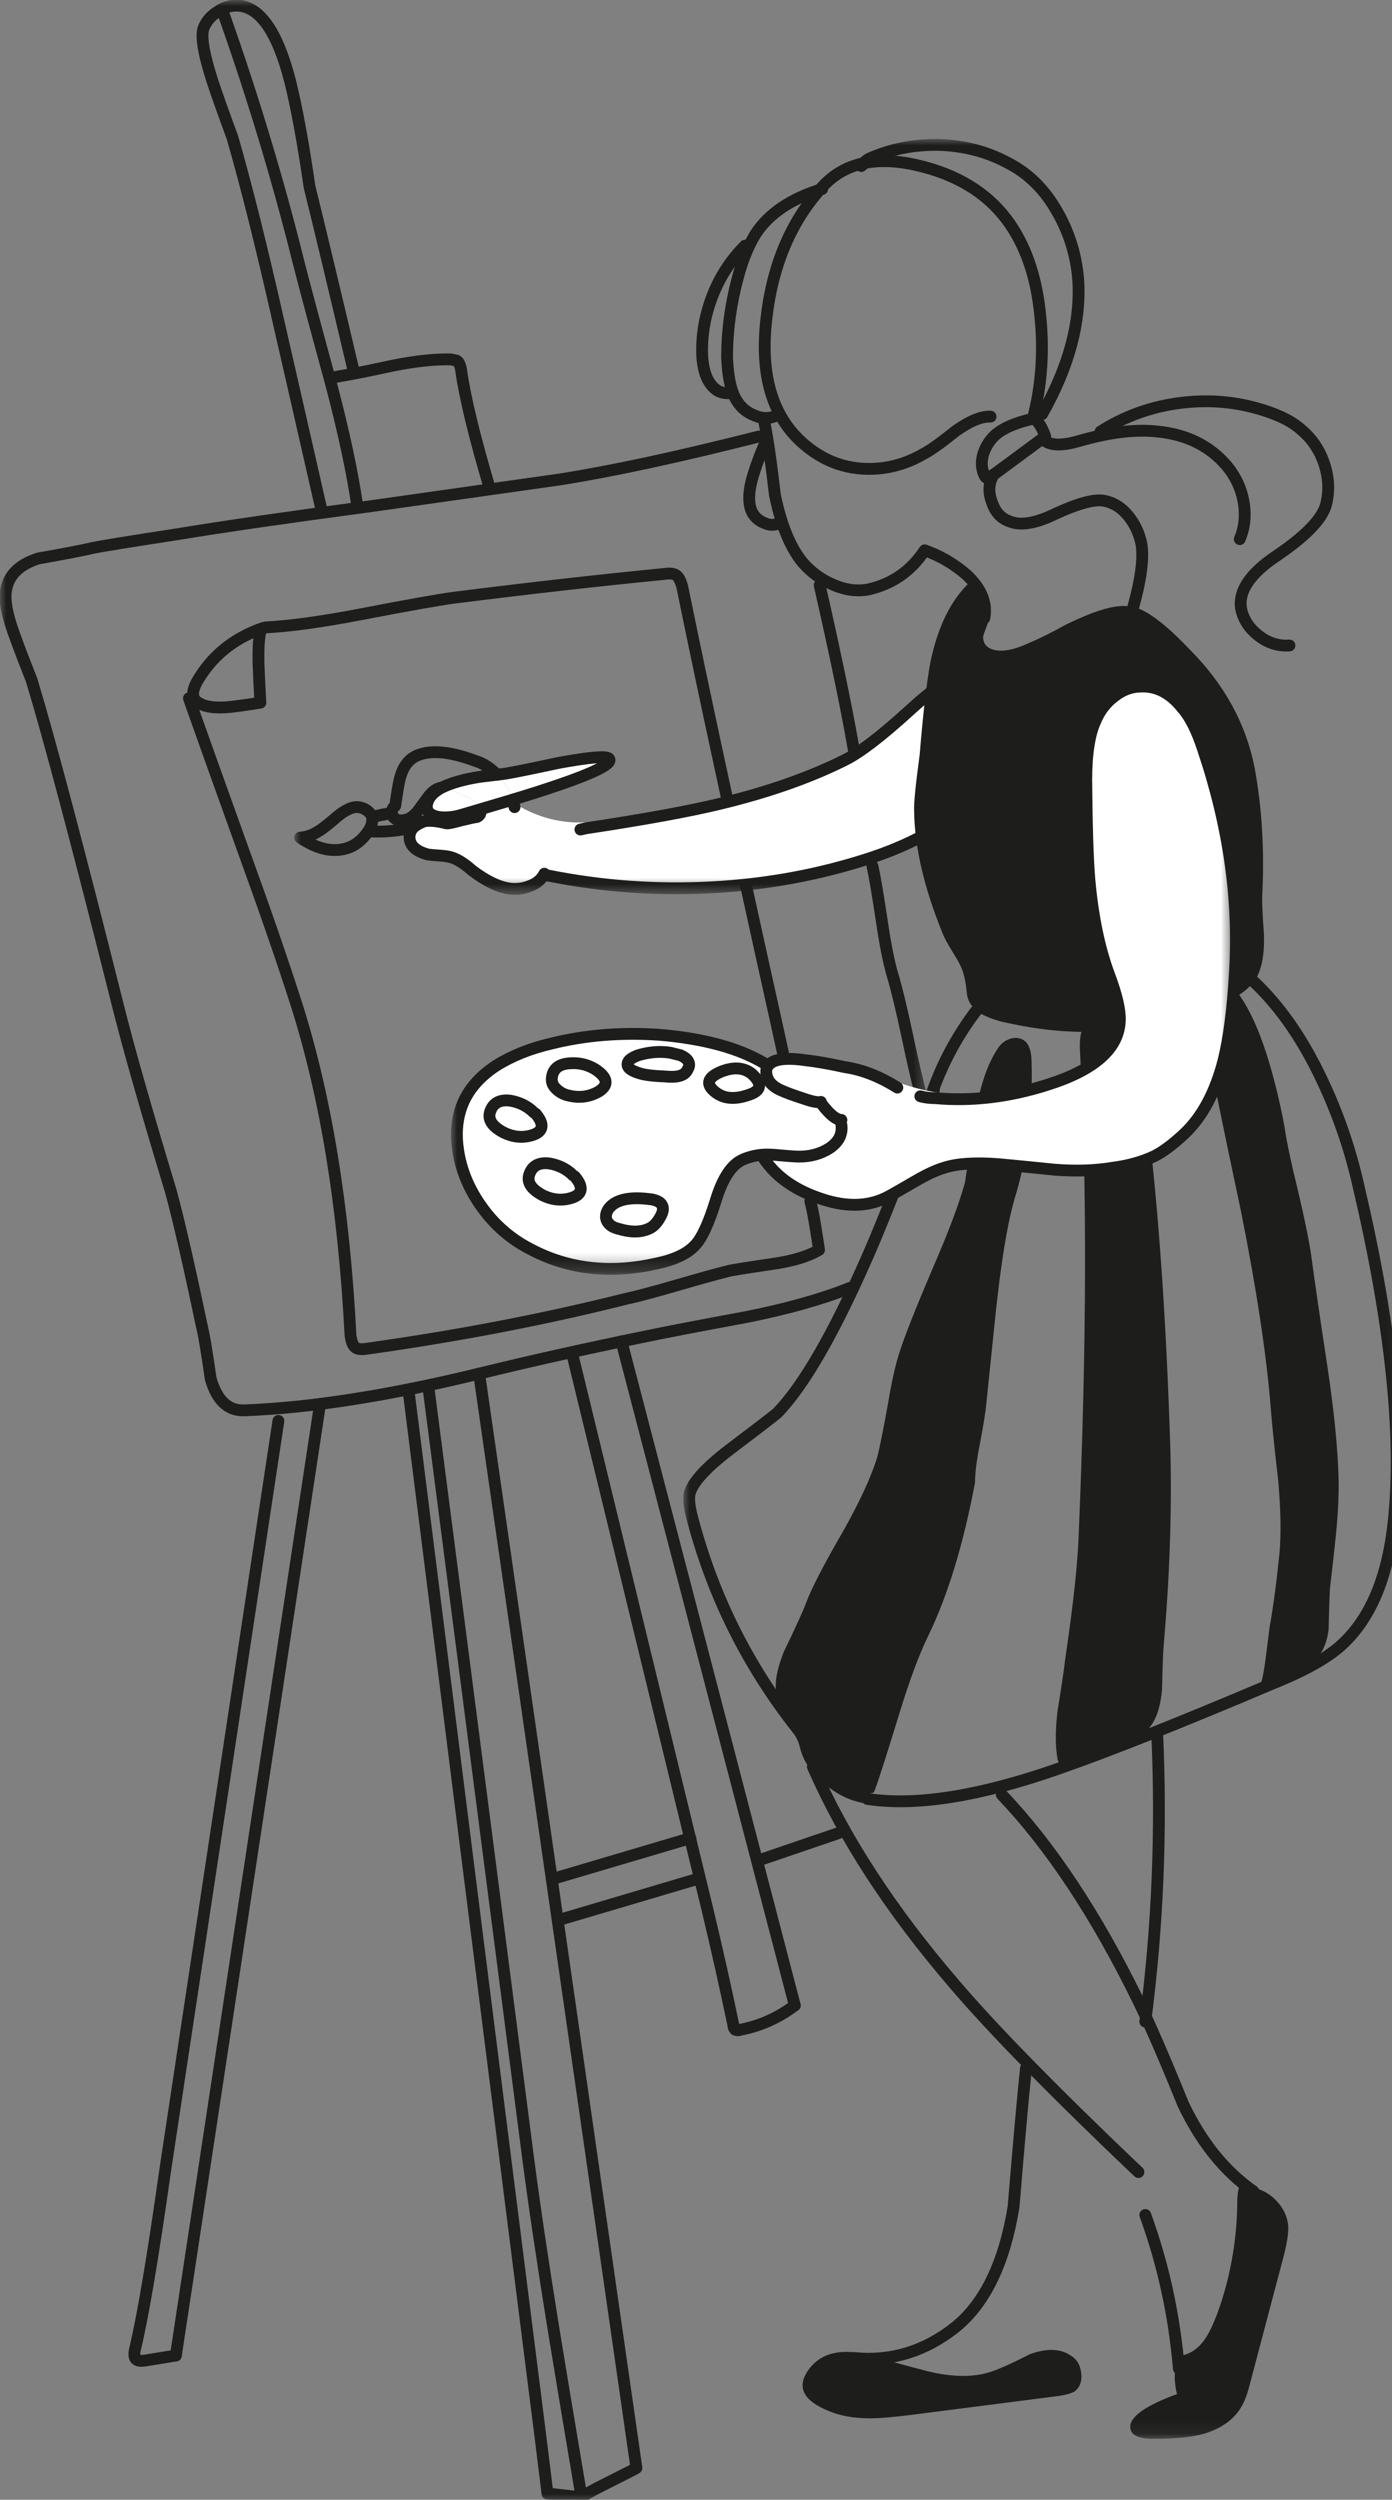 <?xml version="1.0" encoding="UTF-8"?> <svg xmlns="http://www.w3.org/2000/svg" xmlns:xlink="http://www.w3.org/1999/xlink" width="112" viewBox="0 0 112 201"><rect x="0" y="0" width="112" height="201" fill="#808080" stroke="none"/> <defs> <path id="s" stroke="#1D1D1C" stroke-width=".95" stroke-linejoin="round" stroke-linecap="round" fill="none" d="M25.75 112.9l-11.6 76.5"></path> <path fill="#FFF" d="M74.6 0H0v201.3h74.6V0z" id="a"></path> <path fill="#FFF" d="M51.55 18.4V0H0v18.4h51.55z" id="x"></path> <path fill="#FFF" d="M51.55 18.4V0H0v18.4h51.55z" id="z"></path> <path fill="#FFF" d="M7.05 9.2l-1.3.15q-2 .3-3.2.9h.2q.3 0 1.5.55 1.15.55 1.3.75l.15.45 2.6-.8q-.4-1.25-1.25-2z" id="B"></path> <path fill="#FFF" d="M48.35 8.65q2.2-2.35 2.95-4.3 1-2.85-1.75-4-1.75-.8-4.2.1-2.15.85-5.2 3.65-3.3 3-5.1 3.9-4.3 2.15-10.15 3.55-3.75.9-10.7 1.95-3.1.15-5.85-1.5l.1-.2-.15-.6-2.6.8q.1.45-.3.6-.15 0-1.2.25-1.05.3-1.25.25-1.2-.3-1.8-.15-.5.2-.8.45-.35.35-.35.8 0 1 1.45 1.4.25.05 1.05.1.7.05 1.05.2.65.25 1.5 1 1.65 1.25 3 1.45.85.1 1.6-.2.85-.3 1.2-1l.3.15q6.5 1.3 13.1.95 6.75-.35 12.95-2.4 6.6-2.2 11.15-7.2z" id="C"></path> <path fill="#FFF" d="M4.25 12.4L5.7 12l-.15-.45q-.15-.2-1.3-.75-1.2-.55-1.5-.55H2.5q-.85.5-1.05 1.15-.3 1 .95 1.2.9.1 1.85-.2z" id="D"></path> <path fill="#FFF" d="M16.05 7.9q-.3-.35-4.1.35-3.95.85-4.55.9l-.35.05q.85.75 1.25 2 8.4-2.55 7.75-3.3z" id="E"></path> <path fill="#FFF" d="M57.9 0H0v184.9h57.9V0z" id="R"></path> <path fill="#1D1D1C" d="M19.85 42.1q-.45 2.45-.85 7.35-.5 3.7-.45 4.55.05 4.3 2.25 9.75.2.55.85 1.6.6.95.8 1.5.25.75.35 1.9.15.95 1.1 1.55 1 .55 2.4.8 7.6 1.65 14.6-.75 2.6-.9 3.2-1.2 1.8-.95 2.25-2.3.4-1.1.35-2.9-.15-2-.15-2.95.3-5.55-.6-10.45Q44.9 45.2 40.7 41q-2.85-3-4.5-3.4-1.1-.25-2.75.3-.85.25-2.65 1.1-1.8 1-2.9 1.45-2 .95-3.1.55-.7-.25-.7-1 0-.1.4-1.15.15-.45-.6-1.9l-.8-1.4q-2.35 2.15-3.25 6.55z" id="ad"></path> <path fill="#1D1D1C" d="M39.8 178.25q-.5 1.45-.1 3.05-3.55 1.3-3.75 2.5-.15 1.1 1.9 1.1 2.55 0 4-.4 2.3-.7 3.15-2.4.3-.55.55-1.55l2.75-10.4q.4-1.6.35-2.35-.1-1.2-1.05-2.15-.95-.9-2.15-1-.35-.1-.45-.15-.2-.05-.3.2-.15.35-.15 1.25-.05 4.2-1.35 8.15-.65 1.9-1.2 2.7-.85 1.3-2.2 1.45z" id="al"></path> <path fill="#1D1D1C" d="M9.95 179.5q-1.25 1.95 1.7 3.15 1.4.6 3.35.6 1.2 0 3.5-.3l11.7-1.5q.75-.1 1.25-.35.65-.5.55-1.45-.1-1-.85-1.45-1.25-.85-3.3-.1-2.05 1.05-3.1 1.4-2.25.75-5.55-.15-5.05-1.35-5.4-1.4-2.65-.3-3.85 1.55z" id="am"></path> <path fill="#1D1D1C" d="M48.2 78.6q-1.6-7.75-4-10.45-.85-.95-1.9-.5-1.1.55-.65 2.75.95 5.25 3.2 15.8 1.9 9.5 2.4 15.9.15 1.9.6 5.8.3 3.45.1 5.75-.35 3.5-.8 6l-.35 2.75q-.29 2.173-.7 2.35l3.05-1.4q.9-.35 1.4-.8 1.15-.95 1.35-2.75.05-2.15.1-3.2.35-3 .5-4.5.25-2.55.2-4.5-.1-3.6-.9-8.95-.9-5.9-1.3-8.9-.25-1.75-1.05-5.15-.85-3.45-1.1-5.2l-.15-.8z" id="an"></path> <path fill="#1D1D1C" d="M26.35 72.3q-.65.2-1 .7-1.3 1.9-1.85 5.3-.85 5.45-.85 5.55-.7 2.55-2.55 6.8-2.05 4.8-2.7 6.8-.5 1.5-.95 4.2-.55 3.05-.85 4.25-.7 2.35-2.75 6-2.35 4.05-3 5.8-.35.95-1.8 3.95-1.1 2.8-.3 4.05.55.85 1.65 2.75 1 1.7 1.85 2.6l2.5 1.8q.75.35.95.4.25 0 .25-.1.031-.093.05-.2.042.06.25 0 .05 0 .15-.25.5-1.35 2-6.25 1.2-3.9 2.3-6.15 2.35-4.85 3.75-12.3 0-1.15.4-3.15.45-2.4.5-3.1l.65-6.3q.75-7.5 1.75-10.65 1.4-4.75 1.25-10.55 0-1.3-.55-1.75-.45-.35-1.1-.2z" id="ao"></path> <path fill="#1D1D1C" d="M36.8 74.85q-.4-3.2-2-4.05-.65-.3-1.35-.2-.8.1-1.2.65-.45.65-.35 2.15.85 15.95-.1 38.6-.1 3.5-1.1 10.25-.15 1.3-.6 4.05-.3 2.4 0 4l.2.5q.4.3 1.1-.1.75-.4 3.4-1.4 1.8-.7 2.45-1.35 1.05-.95 1.25-3.35.05-2.7.15-3.75.8-9.3.45-17.5-.6-16.9-2.3-28.5z" id="ap"></path> <path fill="#FFF" d="M63.65 47.75V0H0v47.75h63.65z" id="ar"></path> <path fill="#FFF" d="M62.7 46.8V0H0v46.8h62.7z" id="at"></path> <path fill="#FFF" d="M62.7 46.8V0H0v46.8h62.7z" id="av"></path> <path fill="#FFF" d="M5.85 39.2q-.35.95 1.05 1.7 1.2.6 2.4.2 1.25-.45.2-1.7l-.15-.1q-.75-.75-1.9-.95-1.25-.15-1.6.85z" id="ax"></path> <path fill="#FFF" d="M15.45 43.6q.5-.2.9-.9.45-.75.05-1.15-.2-.2-.65-.3l-.4-.05q-2.3-.25-3.1.75-.4.55-.15 1.05.25.45.9.6 1.45.45 2.45 0z" id="ay"></path> <path fill="#FFF" d="M23.75 31.15q-1-.8-2.55-.15-1.6.7-.35 1.65 1 .75 2.6.2 1.6-.5.3-1.7z" id="az"></path> <path fill="#FFF" d="M18 29.65l-.8-.2q-1.25-.2-2.6.2-.8.3-.85.65-.1.45.8.75.65.25 2.15.3.95.1 1.4-.1.35-.15.5-.5.2-.35 0-.65-.15-.25-.6-.45z" id="aA"></path> <path fill="#FFF" d="M11.25 30.85l-.15-.1q-.95-.55-2.05-.45-1.3.1-1.4 1.2-.05.5.4.9t1 .5q1.3.3 2.4-.35 1.15-.75-.2-1.7z" id="aB"></path> <path fill="#FFF" d="M2.7 34.15q-.35.95 1.05 1.7 1.2.6 2.4.2 1.25-.45.2-1.7l-.15-.1q-.75-.75-1.9-.95-1.25-.15-1.6.85z" id="aC"></path> <path fill="#FFF" d="M7.65 28.7q-2.6.6-4.5 1.8Q.95 31.95.3 34.05-.15 35.5.1 37.2q.35 2.5 1.95 4.7 1.55 2.15 3.9 3.35 4.55 2.4 10.1 1.15 2.2-.45 3.15-1.5.8-.85 1.65-3.6.75-2.45 1.95-3.15.75-.4 1.75-.5 1-.05 3 .15 1.35 0 2.4-.65 1.15-.75 1-1.9v-.4q-.45 0-1.1-.7-.55-.6-.55-.75-.35.1-1.35-.25-1.25-.4-1.9-.7-1.1-.5-1.15-1.45 0-.35.15-.5l-.3-.2q-3.1-1.85-8.5-2.3-4.55-.3-8.6.7m10.95 1.4q.2.3 0 .65-.15.35-.5.5-.45.2-1.4.1-1.5-.05-2.15-.3-.9-.3-.8-.75.05-.35.85-.65 1.35-.4 2.6-.2l.8.2q.45.2.6.45m-7.5.65l.15.1q1.35.95.2 1.7-1.1.65-2.4.35-.55-.1-1-.5-.45-.4-.4-.9.1-1.1 1.4-1.2 1.1-.1 2.05.45m-8.4 3.4q.35-1 1.6-.85 1.15.2 1.9.95l.15.1q1.05 1.25-.2 1.7-1.2.4-2.4-.2-1.4-.75-1.05-1.7m4.2 6.75q-1.4-.75-1.05-1.7.35-1 1.6-.85 1.15.2 1.9.95l.15.1q1.05 1.25-.2 1.7-1.2.4-2.4-.2m9.5.65q.4.4-.05 1.15-.4.7-.9.9-1 .45-2.45 0-.65-.15-.9-.6-.25-.5.15-1.05.8-1 3.1-.75l.4.05q.45.1.65.3m4.45-8.9q-1.25-.95.35-1.65 1.55-.65 2.55.15 1.3 1.2-.3 1.7-1.6.55-2.6-.2z" id="aD"></path> <path fill="#FFF" d="M50.9 15.5q.4 4.5 1.6 7.7.9 2.4.85 3.65-.1 3.35-5.75 5.15-4.65 1.5-9.1 1.1-1.35-.2-3.1-.8l.05-.05Q33.3 30.9 31.2 30.6q-1.8-.4-3.15-.55-2.45-.35-3 .45-.15.15-.15.5.05.95 1.15 1.45.65.3 1.9.7 1 .35 1.35.25 0 .15.55.75.65.7 1.1.7v.4q.15 1.15-1 1.9-1.05.65-2.4.65-2-.2-3-.15v.05q1.4 2.3 4.5 3.4 3.15 1.15 5.5 0 .5-.25 2.3-1.3 1.35-.8 2.35-1.1 1.5-.5 4.3-.3 1.65.15 4.6.45 2.55.2 4.65-.15 1.95-.25 3.4-.95 1-.5 2.35-1.75 2.2-2.05 3.2-5.95.65-2.65.9-6.85.6-8.8-2.55-18.15-.75-2.3-1.7-3.35Q56.95-.05 55.1 0q-1.2 0-2.2.8-1 .75-1.5 1.95-.75 1.6-.75 4.8.05 5.65.25 7.95z" id="aE"></path> <path id="c" stroke="#1D1D1C" stroke-width=".95" stroke-linejoin="round" stroke-linecap="round" fill="none" d="M21.35 50.45Q24.3 50.3 29 49.4q5.7-1.1 7.6-1.35 9.15-1.15 16.85-1.9.65-.1.95.1.3.2.5.95 2.4 11.8 7.6 35.2 1.95 8.75 2.75 14.15"></path> <path id="d" stroke="#1D1D1C" stroke-width=".95" stroke-linejoin="round" stroke-linecap="round" fill="none" d="M28.4 29.6q-2.3-9.75-3.5-14.6-.75-5.2-1.55-8.45Q21.8.5 19.05.45q-.85 0-1.55.5-.75.45-1.1 1.25-.4.95.7 4.35.6 1.8 1.6 4.5 1.7 5.9 3.75 15 1.15 5 3.45 15.1"></path> <path id="e" stroke="#1D1D1C" stroke-width=".95" stroke-linejoin="round" stroke-linecap="round" fill="none" d="M39.4 39.25q-1.85-6.25-2.3-9.5-.1-.6-.35-.75l-.45-.1q-1.95-.05-4.7.5-3 .65-4.55.9"></path> <path id="f" stroke="#1D1D1C" stroke-width=".95" stroke-linejoin="round" stroke-linecap="round" fill="none" d="M61.05 35.1q-9.65 2.45-16 3.45l-15.2 2.15q-10.1 1.35-15.55 2.25-5.85.9-6.8 1.1-1.25.3-4.4.85-2.55.8-2.65 2.95-.05 1.2.8 3.45.45 1.25 1.3 3.4Q4.7 61.8 9.5 80.9q1.25 5 4.25 14.9.95 3.5 2.45 10.65.3 1.2.75 4.4.75 2.65 2.75 2.55 7.95-.3 18.85-2.95 5.9-1.45 12.95-2.9 2.85-.6 8.55-1.65 5-1 8.35-2.35"></path> <path id="g" stroke="#1D1D1C" stroke-width=".95" stroke-linejoin="round" stroke-linecap="round" fill="none" d="M17.95 1q3.6 10.15 6.1 20.2.85 3.3 2.6 9.7 1.5 5.7 2.1 9.8"></path> <path id="h" stroke="#1D1D1C" stroke-width=".95" stroke-linejoin="round" stroke-linecap="round" fill="none" d="M65.95 47.05Q68.1 56.5 68.9 61.5"></path> <path id="i" stroke="#1D1D1C" stroke-width=".95" stroke-linejoin="round" stroke-linecap="round" fill="none" d="M70.2 69.65q.25 1.1.75 4.4.4 2.75.85 4.3.5 1.65 1.2 4.95.7 3.3 1.15 4.95"></path> <path id="j" stroke="#1D1D1C" stroke-width=".95" stroke-linejoin="round" stroke-linecap="round" fill="none" d="M16.05 56.55q-1.05-.5.05-2.15 1.75-2.75 5.05-3.9-.4.15-.35 2.85.05 1.4.15 3.15-1.55.25-2.5.35-1.65.15-2.4-.3z"></path> <path id="k" stroke="#1D1D1C" stroke-width=".95" stroke-linejoin="round" stroke-linecap="round" fill="none" d="M46.1 109.1l10.8 44.35q1.15 4.8 2.1 9.35 0 .25.15.4.25.1.45 0 2.35-.45 4.35-1.95"></path> <path id="l" stroke="#1D1D1C" stroke-width=".95" stroke-linejoin="round" stroke-linecap="round" fill="none" d="M34.45 111.4l8 61.8q.75 5.8 2.05 13.85.75 4.6 2.3 13.8-.05-.15 2.05-1.2 2.2-1.1 2.35-1.2"></path> <path id="m" stroke="#1D1D1C" stroke-width=".95" stroke-linejoin="round" stroke-linecap="round" fill="none" d="M38.55 110.45L51.2 198.4"></path> <path id="n" stroke="#1D1D1C" stroke-width=".95" stroke-linejoin="round" stroke-linecap="round" fill="none" d="M50 107.85l13.95 53.4"></path> <path id="o" stroke="#1D1D1C" stroke-width=".95" stroke-linejoin="round" stroke-linecap="round" fill="none" d="M44.9 154.4l11.15-3.3"></path> <path id="p" stroke="#1D1D1C" stroke-width=".95" stroke-linejoin="round" stroke-linecap="round" fill="none" d="M61.15 149.55l6.3-2.15"></path> <path id="q" stroke="#1D1D1C" stroke-width=".95" stroke-linejoin="round" stroke-linecap="round" fill="none" d="M44.4 151.1l11.15-3.3"></path> <path id="r" stroke="#1D1D1C" stroke-width=".95" stroke-linejoin="round" stroke-linecap="round" fill="none" d="M32.9 112.05l4.5 35.75q2.05 16.25 6.15 48.65l.5 4.05 2.7.3"></path> <path fill="#FFF" d="M61.3 19.35V0H0v19.35h61.3z" id="v"></path> <path id="t" stroke="#1D1D1C" stroke-width=".95" stroke-linejoin="round" stroke-linecap="round" fill="none" d="M22.4 114.25l-9.1 60.2q-1.5 10.6-2.45 14.5-.1.5.05.7.15.25.8.15l2.45-.4"></path> <path id="u" stroke="#1D1D1C" stroke-width=".95" stroke-linejoin="round" stroke-linecap="round" fill="none" d="M15.2 56.15q1.45 4.1 4.4 12.3 2.65 7.3 4.25 12.3 3.55 11.15 4.35 26.6.1.8.4 1 .25.2.9.1 11.05-1.55 20.8-4 1.4-.3 4.15-1.1 2.75-.8 4.15-1.15.35-.1 3.75-.6 2.3-.35 3.55-1.1-.45-3.05-.7-3.9"></path> <path id="F" stroke="#FFF" stroke-width=".95" stroke-linejoin="round" stroke-linecap="round" fill="none" d="M17.6 12.5q2.75 1.65 5.85 1.5.7 0 1.45-.15"></path> <path id="G" stroke="#1D1D1C" stroke-width=".95" stroke-linejoin="round" stroke-linecap="round" fill="none" d="M20.4 17.8q6.5 1.3 13.1.95 6.75-.35 12.95-2.4 6.6-2.2 11.15-7.2 2.2-2.35 2.95-4.3 1-2.85-1.75-4-1.75-.8-4.2.1-2.15.85-5.2 3.65-3.3 3-5.1 3.9-4.3 2.15-10.15 3.55-3.75.9-10.7 1.95l-.45.1"></path> <path id="H" stroke="#1D1D1C" stroke-width=".95" stroke-linejoin="round" stroke-linecap="round" fill="none" d="M1.5 15.35q1.35.6 2.55.3 1.2-.3 2-1.6.2-.4.2-.7.05-.45-.45-.8-.45-.3-.95-.25-.7.1-1.7 1-.95.8-1.25.95-.7.45-1.45.5.25.2 1.05.6z"></path> <path id="I" stroke="#1D1D1C" stroke-width=".95" stroke-linejoin="round" stroke-linecap="round" fill="none" d="M17.55 11.7l.15.6"></path> <path id="J" stroke="#1D1D1C" stroke-width=".95" stroke-linejoin="round" stroke-linecap="round" fill="none" d="M11.75 10.75q-.55.1-1.05.8-.8 1.1-.85 1.15-.45.5-.85.6-.7.2-1.05-.2-.15-.2-.1-.5.05-.3.25-.4.25-1.8.4-2.3.35-1.25 1.25-1.7 1.65-.8 4.85.4.85.25 1.7 1.1"></path> <path id="K" stroke="#1D1D1C" stroke-width=".95" stroke-linejoin="round" stroke-linecap="round" fill="none" d="M20.1 17.65q-.35.7-1.2 1-.75.3-1.6.2-1.35-.2-3-1.45-.85-.75-1.5-1-.35-.15-1.05-.2-.8-.05-1.05-.1-1.45-.4-1.45-1.4 0-.45.35-.8.3-.25.8-.45.6-.15 1.8.15.2.05 1.25-.25 1.05-.25 1.2-.25.4-.15.3-.6"></path> <path id="L" stroke="#1D1D1C" stroke-width=".95" stroke-linejoin="round" stroke-linecap="round" fill="none" d="M7.15 12.9l.45-.1"></path> <path id="M" stroke="#1D1D1C" stroke-width=".95" stroke-linejoin="round" stroke-linecap="round" fill="none" d="M6.65 13l.45-.1"></path> <path id="N" stroke="#1D1D1C" stroke-width=".95" stroke-linejoin="round" stroke-linecap="round" fill="none" d="M7.1 12.9l-.45.1"></path> <path id="O" stroke="#1D1D1C" stroke-width=".95" stroke-linejoin="round" stroke-linecap="round" fill="none" d="M7.6 12.8l-.45.1"></path> <path id="P" stroke="#1D1D1C" stroke-width=".95" stroke-linejoin="round" stroke-linecap="round" fill="none" d="M11.8 10.75q1.2-.6 3.2-.9l1.65-.2q.6-.05 4.55-.9 3.8-.7 4.1-.35.65.75-7.75 3.3l-4.05 1.2q-.95.3-1.85.2-1.25-.2-.95-1.2.2-.65 1.1-1.15z"></path> <path id="Q" stroke="#1D1D1C" stroke-width=".95" stroke-linejoin="round" stroke-linecap="round" fill="none" d="M6 14.25q1.9.1 3.6-.35"></path> <path id="T" stroke="#1D1D1C" stroke-width=".95" stroke-linejoin="round" stroke-linecap="round" fill="none" d="M6.5 22.75q.4 1.95.85 5.85.75 3.65 2.25 5.45 1 1.15 2.4 1.75 1.45.65 2.85.4 2.9-.65 4.55-3.15 1.85.65 3.35 1.95 1.8 1.65 1.45 3.5"></path> <path id="U" stroke="#1D1D1C" stroke-width=".95" stroke-linejoin="round" stroke-linecap="round" fill="none" d="M11.15 4Q7.4 5.15 5.8 7.6q-.65 1.05-1.15 2.55-1.15 3.7-1.15 7.4.1 2.45.8 3.5.5.8 1.4 1.15.9.4 1.7.05"></path> <path id="V" stroke="#1D1D1C" stroke-width=".95" stroke-linejoin="round" stroke-linecap="round" fill="none" d="M3.8 20.4q-1.1.15-1.75-.9-.45-.7-.55-2.05-.1-2.45.8-4.8.9-2.35 2.65-4.1"></path> <path id="W" stroke="#1D1D1C" stroke-width=".95" stroke-linejoin="round" stroke-linecap="round" fill="none" d="M24.7 22.3q-1.1-.05-2.8 1.15-1.8 1.45-2.6 1.85-2.15 1.25-4.55 1.2-2.45-.05-4.45-1.5-4.45-3.2-3.65-10.45.7-6.5 4.45-10.65 2.65-3 7.75-1.8 4.7 1.1 7.15 4.35 2.25 3 2.7 7.75.45 4.3-.6 8.3"></path> <path id="X" stroke="#1D1D1C" stroke-width=".95" stroke-linejoin="round" stroke-linecap="round" fill="none" d="M28.2 22.45q-2.25.5-3.2 1.4-.65.65-.9 1.5-.25.9.1 1.65.1.25.3.25l.2-.1 4.4-3.25q-.35-1.05-.9-1.45z"></path> <path id="Y" stroke="#1D1D1C" stroke-width=".95" stroke-linejoin="round" stroke-linecap="round" fill="none" d="M28.9 24.1q.75.8 2.95.15 3.65-1.05 6.3-.75 3.5.35 5.55 2.75 1.05 1.25 1.35 2.85.3 1.65-.3 3.05"></path> <path id="Z" stroke="#1D1D1C" stroke-width=".95" stroke-linejoin="round" stroke-linecap="round" fill="none" d="M24.95 26.95q-.6 1-.15 2.2.4 1.25 1.5 1.6 1.3.5 3.65-.65 2.6-1.2 3.8-1.05 1.2.2 2.05 1.25.8 1 1.05 2.3.25 1.7-.65 4.95"></path> <path id="aa" stroke="#1D1D1C" stroke-width=".95" stroke-linejoin="round" stroke-linecap="round" fill="none" d="M33.55 23.5q2.9-1.85 6.4-2.3 3.5-.45 6.75.6 2.05.65 3.05 1.6 1.25 1.05 1.8 2.7.55 1.65.15 3.25-.45 1.75-4 4.15-3.15 2.1-2.85 4.2.25 1.3 1.4 2.2 1.15.9 2.5.8"></path> <path id="ab" stroke="#1D1D1C" stroke-width=".95" stroke-linejoin="round" stroke-linecap="round" fill="none" d="M28.85 22.1q3.25-5.75 2.9-10.85-.25-2.95-1.7-5.45-1.5-2.65-3.95-3.9Q23.6.55 20.55.45q-3-.05-5.6 1.1-.2.1-.35.25-.15.25-.3.35"></path> <path id="ac" stroke="#1D1D1C" stroke-width=".95" stroke-linejoin="round" stroke-linecap="round" fill="none" d="M6.7 24.15Q6.1 25.4 5.6 27q-.55 1.8-.15 2.85.3.7 1.05 1 .75.35 1.35-.1"></path> <path id="ae" stroke="#1D1D1C" stroke-width=".95" stroke-linejoin="round" stroke-linecap="round" fill="none" d="M45.35 67.25q3.5 3.05 6 8.35 1.95 4.1 2.95 8.55 3.9 16.55 2.85 26.85-.7 6.95-4.3 10.15-1.75 1.55-5.65 3.1-10.85 4.6-16.85 6.7-9.65 3.4-15.55 2.5"></path> <path id="af" stroke="#1D1D1C" stroke-width=".95" stroke-linejoin="round" stroke-linecap="round" fill="none" d="M19.95 76.8q1.5-4.35 4.5-7.85"></path> <path id="ag" stroke="#1D1D1C" stroke-width=".95" stroke-linejoin="round" stroke-linecap="round" fill="none" d="M20.15 76.4q-4.05 10.55-5.4 13.55-4.05 9.2-7.2 12.45-.2.2-3.9 3Q.9 107.5.5 108.85q-.15.6.15 1.8 2.45 9.5 8.5 17.15.5.6.7 1.5.25.9.8 1.55 1.8 2.15 4.1 2.5"></path> <path id="ah" stroke="#1D1D1C" stroke-width=".95" stroke-linejoin="round" stroke-linecap="round" fill="none" d="M10.4 130.85q3.75 8.6 11.4 17.5 4.7 5.5 14.8 15.1"></path> <path id="ai" stroke="#1D1D1C" stroke-width=".95" stroke-linejoin="round" stroke-linecap="round" fill="none" d="M25.6 133.1q5.9 6.2 10.95 16.5 1.4 2.85 3.65 8.4 2.2 4.6 5.65 7"></path> <path id="aj" stroke="#1D1D1C" stroke-width=".95" stroke-linejoin="round" stroke-linecap="round" fill="none" d="M38.1 128.05q.55 11.8-.95 23.3"></path> <path id="ak" stroke="#1D1D1C" stroke-width=".95" stroke-linejoin="round" stroke-linecap="round" fill="none" d="M27.55 155.1q-.35 3.3-1 11.15-1.1 6.75-4.65 9.65-3.7 2.95-8.2 2.5"></path> <path id="aq" stroke="#1D1D1C" stroke-width=".95" stroke-linejoin="round" stroke-linecap="round" fill="none" d="M39.85 179.25q-.55-6.45-2.7-12.35"></path> <path id="aF" stroke="#FFF" stroke-width=".95" stroke-linejoin="round" stroke-linecap="round" fill="none" d="M34.55 32.3l1.3.5q1.75.6 3.1.8"></path> <path id="aG" stroke="#1D1D1C" stroke-width=".95" stroke-linejoin="round" stroke-linecap="round" fill="none" d="M35.9 32.75q-2.15-1.35-4.25-1.65-1.8-.4-3.15-.55-2.45-.35-3 .45-.15.15-.15.5.05.95 1.15 1.45.65.3 1.9.7 1 .35 1.35.25 0 .15.55.75.65.7 1.1.7"></path> <path id="aH" stroke="#1D1D1C" stroke-width=".95" stroke-linejoin="round" stroke-linecap="round" fill="none" d="M25.2 30.8q-3.1-1.85-8.5-2.3-4.55-.3-8.6.7-2.6.6-4.5 1.8-2.2 1.45-2.85 3.55Q.3 36 .55 37.7q.35 2.5 1.95 4.7 1.55 2.15 3.9 3.35 4.55 2.4 10.1 1.15 2.2-.45 3.15-1.5.8-.85 1.65-3.6.75-2.45 1.95-3.15.75-.4 1.75-.5.55-.05 1.5.05 1.1.1 1.5.1 1.35 0 2.4-.65 1.15-.75 1-1.9"></path> <path id="aI" stroke="#1D1D1C" stroke-width=".95" stroke-linejoin="round" stroke-linecap="round" fill="none" d="M37.75 33.45q.55.15 1.2.15 4.45.4 9.1-1.1 5.65-1.8 5.75-5.15.05-1.25-.85-3.65-1.2-3.2-1.6-7.7-.2-2.3-.25-7.95 0-3.2.75-4.8.5-1.2 1.5-1.95 1-.8 2.2-.8Q57.4.45 58.8 2.2q.95 1.05 1.7 3.35 3.15 9.35 2.55 18.15-.25 4.2-.9 6.85-1 3.9-3.2 5.95-1.35 1.25-2.35 1.75-1.45.7-3.4.95-2.1.35-4.65.15-2.95-.3-4.6-.45-2.8-.2-4.3.3-1 .3-2.35 1.1-1.8 1.05-2.3 1.3-2.35 1.15-5.5 0-3.1-1.1-4.5-3.4"></path> <path id="aJ" stroke="#1D1D1C" stroke-width=".95" stroke-linejoin="round" stroke-linecap="round" fill="none" d="M11.55 31.25q-.95-.55-2.05-.45-1.3.1-1.4 1.2-.05.5.4.9t1 .5q1.3.3 2.4-.35 1.15-.75-.2-1.7l-.15-.1z"></path> <path id="aK" stroke="#1D1D1C" stroke-width=".95" stroke-linejoin="round" stroke-linecap="round" fill="none" d="M6.65 34.75q-.75-.75-1.9-.95-1.25-.15-1.6.85-.35.95 1.05 1.7 1.2.6 2.4.2 1.25-.45.2-1.7l-.15-.1z"></path> <path id="aL" stroke="#1D1D1C" stroke-width=".95" stroke-linejoin="round" stroke-linecap="round" fill="none" d="M9.8 39.8q-.75-.75-1.9-.95-1.25-.15-1.6.85-.35.95 1.05 1.7 1.2.6 2.4.2 1.25-.45.2-1.7l-.15-.1z"></path> <path id="aM" stroke="#1D1D1C" stroke-width=".95" stroke-linejoin="round" stroke-linecap="round" fill="none" d="M17.65 29.95l.8.2q.45.2.6.45.2.3 0 .65-.15.35-.5.5-.45.2-1.4.1-1.5-.05-2.15-.3-.9-.3-.8-.75.05-.35.85-.65 1.35-.4 2.6-.2z"></path> <path id="aN" stroke="#1D1D1C" stroke-width=".95" stroke-linejoin="round" stroke-linecap="round" fill="none" d="M15.8 41.7q-2.3-.25-3.1.75-.4.55-.15 1.05.25.45.9.6 1.45.45 2.45 0 .5-.2.9-.9.45-.75.05-1.15-.2-.2-.65-.3l-.4-.05z"></path> <path id="aO" stroke="#1D1D1C" stroke-width=".95" stroke-linejoin="round" stroke-linecap="round" fill="none" d="M21.3 33.15q1 .75 2.6.2 1.6-.5.3-1.7-1-.8-2.55-.15-1.6.7-.35 1.65z"></path> </defs> <g> <mask id="b"> <use xlink:href="#a"></use> </mask> <g mask="url(#b)"> <use xlink:href="#c"></use> <use xlink:href="#d"></use> <use xlink:href="#e"></use> <use xlink:href="#f"></use> <use xlink:href="#g"></use> <use xlink:href="#h"></use> <use xlink:href="#i"></use> <use xlink:href="#j"></use> <use xlink:href="#k"></use> <use xlink:href="#l"></use> <use xlink:href="#m"></use> <use xlink:href="#n"></use> <use xlink:href="#o"></use> <use xlink:href="#p"></use> <use xlink:href="#q"></use> <use xlink:href="#r"></use> <use xlink:href="#s"></use> <use xlink:href="#t"></use> <use xlink:href="#u"></use> </g> </g> <g transform="translate(23.7 52.6)"> <mask id="w"> <use xlink:href="#v"></use> </mask> <g mask="url(#w)"> <g transform="translate(9.25 .5)"> <mask id="y"> <use xlink:href="#x"></use> </mask> <g mask="url(#y)"> <g> <mask id="A"> <use xlink:href="#z"></use> </mask> <g mask="url(#A)"> <use xlink:href="#B"></use> <use xlink:href="#C"></use> <use xlink:href="#D"></use> <use xlink:href="#E"></use> </g> </g> </g> </g> <use xlink:href="#F"></use> <use xlink:href="#G"></use> <use xlink:href="#H"></use> <use xlink:href="#I"></use> <use xlink:href="#J"></use> <use xlink:href="#K"></use> <use xlink:href="#L"></use> <use xlink:href="#M"></use> <use xlink:href="#N"></use> <use xlink:href="#O"></use> <use xlink:href="#P"></use> <use xlink:href="#Q"></use> </g> </g> <g transform="translate(55 11.2)"> <mask id="S"> <use xlink:href="#R"></use> </mask> <g mask="url(#S)"> <use xlink:href="#T"></use> <use xlink:href="#U"></use> <use xlink:href="#V"></use> <use xlink:href="#W"></use> <use xlink:href="#X"></use> <use xlink:href="#Y"></use> <use xlink:href="#Z"></use> <use xlink:href="#aa"></use> <use xlink:href="#ab"></use> <use xlink:href="#ac"></use> <use xlink:href="#ad"></use> <use xlink:href="#ae"></use> <use xlink:href="#af"></use> <use xlink:href="#ag"></use> <use xlink:href="#ah"></use> <use xlink:href="#ai"></use> <use xlink:href="#aj"></use> <use xlink:href="#ak"></use> <use xlink:href="#al"></use> <use xlink:href="#am"></use> <use xlink:href="#an"></use> <use xlink:href="#ao"></use> <use xlink:href="#ap"></use> <use xlink:href="#aq"></use> </g> </g> <g transform="translate(36.3 54.7)"> <mask id="as"> <use xlink:href="#ar"></use> </mask> <g mask="url(#as)"> <g transform="translate(.45 .5)"> <mask id="au"> <use xlink:href="#at"></use> </mask> <g mask="url(#au)"> <g> <mask id="aw"> <use xlink:href="#av"></use> </mask> <g mask="url(#aw)"> <use xlink:href="#ax"></use> <use xlink:href="#ay"></use> <use xlink:href="#az"></use> <use xlink:href="#aA"></use> <use xlink:href="#aB"></use> <use xlink:href="#aC"></use> <use xlink:href="#aD"></use> <use xlink:href="#aE"></use> </g> </g> </g> </g> <use xlink:href="#aF"></use> <use xlink:href="#aG"></use> <use xlink:href="#aH"></use> <use xlink:href="#aI"></use> <use xlink:href="#aJ"></use> <use xlink:href="#aK"></use> <use xlink:href="#aL"></use> <use xlink:href="#aM"></use> <use xlink:href="#aN"></use> <use xlink:href="#aO"></use> </g> </g> </svg> 